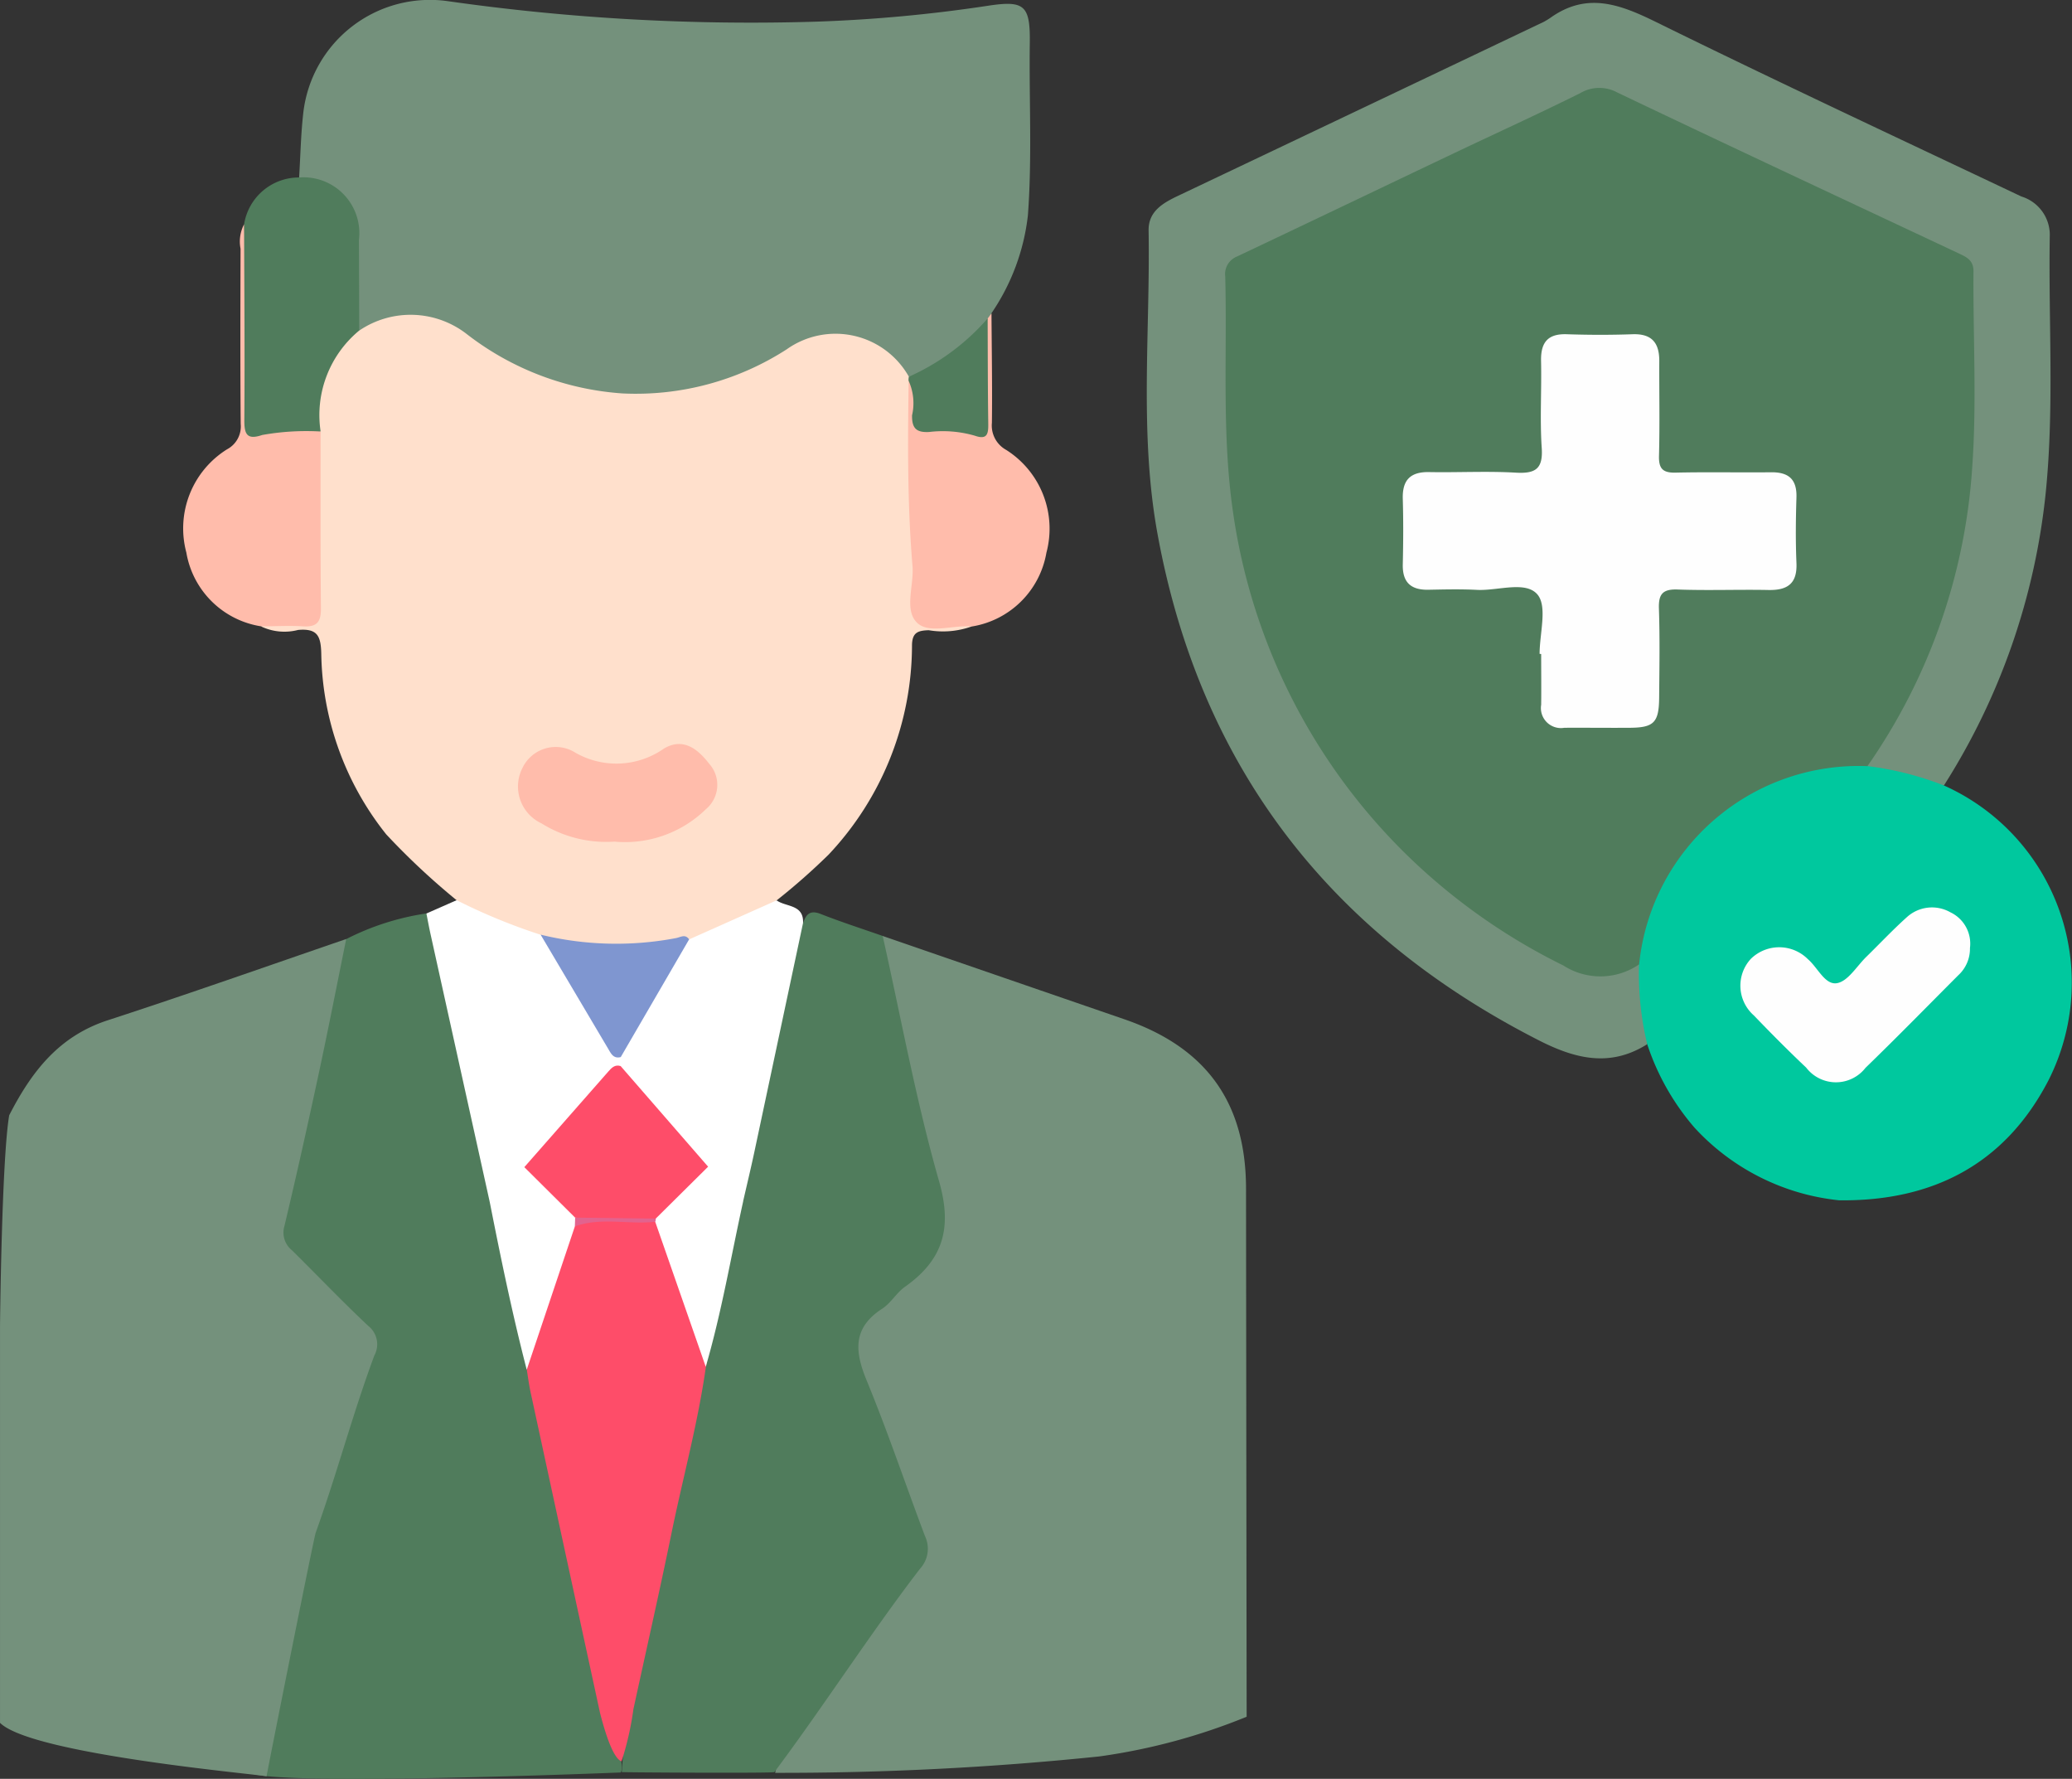<svg xmlns="http://www.w3.org/2000/svg" width="107.994" height="92.693" viewBox="0 0 107.994 92.693">
  <rect x="0" y="0" width="107.994" height="92.693" fill="#333333" stroke="none"/>
  <g id="student-visa" transform="translate(-2527.224 -2112.174)">
    <path id="Path_80370" data-name="Path 80370" d="M58.035,1177.585q6.285,2.169,12.573,4.333c4.281,1.465,6.359,4.338,6.365,8.827q.014,13.763.032,27.526a31.83,31.83,0,0,1-7.677,2.068,160.938,160.938,0,0,1-16.9.855,8.233,8.233,0,0,1,.778-2.08c2.039-2.736,4.061-5.486,6.155-8.182a2.349,2.349,0,0,0,.378-2.613c-1.084-2.727-1.983-5.526-3.061-8.254a2.2,2.2,0,0,1,.685-2.8c1.019-.892,1.894-1.948,2.906-2.85a2.238,2.238,0,0,0,.719-2.443q-1.5-6.6-2.928-13.217C57.979,1178.369,57.77,1177.978,58.035,1177.585Z" transform="translate(2515.195 983.361)" fill="#74917c"/>
    <path id="Path_80371" data-name="Path 80371" d="M92.666,1196.363c-1.939,1.219-3.753.767-5.667-.211-10.917-5.573-17.643-14.29-19.855-26.373-.959-5.234-.377-10.541-.466-15.815-.018-1,.745-1.435,1.535-1.81q9.535-4.528,19.065-9.067a3.972,3.972,0,0,0,.366-.226c1.9-1.341,3.619-.68,5.5.245,6.3,3.1,12.675,6.074,19.024,9.083a2.094,2.094,0,0,1,1.481,1.972c-.078,4.467.238,8.942-.206,13.4a35.077,35.077,0,0,1-5.31,15.315c-.977.28-1.774-.444-2.7-.489-.475-.023-1.044.085-1.365-.456-.078-.491.244-.829.473-1.194a31.027,31.027,0,0,0,4.834-17.127q-.025-3.412.005-6.825a1.455,1.455,0,0,0-.955-1.532c-5.059-2.345-10.125-4.681-15.1-7.186a5.76,5.76,0,0,0-5.9-.152c-4.979,2.577-10.1,4.884-15.2,7.243a1.919,1.919,0,0,0-1.276,2.037c.093,3.882-.175,7.776.447,11.64a31.135,31.135,0,0,0,17.39,23.3,2.68,2.68,0,0,0,2.6.16c.295-.152.671-.366,1.007,0A13.389,13.389,0,0,1,92.666,1196.363Z" transform="translate(2520.412 970.224)" fill="#74917c"/>
    <path id="Path_80372" data-name="Path 80372" d="M60.166,1177.917c.958,4.27,1.739,8.59,2.941,12.79.7,2.443.2,4.093-1.78,5.492-.443.313-.733.848-1.185,1.141-1.54.995-1.441,2.211-.814,3.732,1.1,2.671,2.022,5.412,3.042,8.116a1.534,1.534,0,0,1-.249,1.692c-2.52,3.271-5.121,7.3-7.6,10.607.011.065-7.955.018-7.955,0a38.258,38.258,0,0,1,.926-6.245c1.036-4.97,2.183-9.915,3.206-14.887.711-2.878,1.259-5.792,1.913-8.683q1.435-6.464,2.821-12.94c.112-.523.108-1.1.585-1.489.152-.447.358-.693.913-.474C57.994,1177.187,59.086,1177.538,60.166,1177.917Z" transform="translate(2513.064 983.029)" fill="#507c5c"/>
    <path id="Path_80373" data-name="Path 80373" d="M37.249,1178.065a13.494,13.494,0,0,1,4.181-1.337,3.3,3.3,0,0,1,.714,1.922c.945,4.337,1.885,8.675,2.85,13.008q.933,4.451,1.939,8.886c1.165,5.492,2.4,10.969,3.563,16.463.1.451,1.409,4.034,1.057,4.485,0,0-18.189.746-19.369,0s4.976-18.495,6.026-21.232a1.828,1.828,0,0,0-.526-2.317c-1.133-1.043-2.181-2.175-3.283-3.253a1.95,1.95,0,0,1-.593-1.987c1.032-4.581,2.024-9.168,3.028-13.755A1.634,1.634,0,0,1,37.249,1178.065Z" transform="translate(2508.02 983.044)" fill="#507c5c"/>
    <path id="Path_80374" data-name="Path 80374" d="M85.783,1185.694a15.743,15.743,0,0,1-.426-4.16c-.382-.615-.071-1.224.079-1.8a11.68,11.68,0,0,1,10.924-8.809.952.952,0,0,1,.9.277,16.349,16.349,0,0,1,3.987,1.009,11.257,11.257,0,0,1,5.438,15.388c-2.275,4.368-6.05,6.287-10.9,6.229a11.889,11.889,0,0,1-7.54-3.789A12.747,12.747,0,0,1,85.783,1185.694Z" transform="translate(2527.295 980.893)" fill="#00c89e"/>
    <path id="Path_80375" data-name="Path 80375" d="M41.007,1177.7c-.471,2.32-.924,4.645-1.421,6.959-.574,2.675-1.167,5.344-1.8,8a1.182,1.182,0,0,0,.392,1.26c1.332,1.313,2.621,2.669,3.985,3.948a1.218,1.218,0,0,1,.31,1.536c-1.133,3.049-1.952,6.171-3.056,9.232-.1.268-2.521,12.415-2.562,12.7-.033-.078-12.214-1.115-13.892-2.791v-20.68s.085-8.666.479-10.979c1.2-2.347,2.635-4.13,5.123-4.946C32.728,1180.584,36.86,1179.124,41.007,1177.7Z" transform="translate(2504.262 983.405)" fill="#74917c"/>
    <path id="Path_80376" data-name="Path 80376" d="M46.814,1214.121q-1.809-8.34-3.613-16.682c-.085-.391-.137-.789-.2-1.185.023-1.748.881-3.268,1.365-4.889a7.286,7.286,0,0,1,1.135-2.8c1.309-.586,2.673-.247,4.018-.248a.96.96,0,0,1,.681.66c.726,2.151,1.547,4.273,2.1,6.48a.912.912,0,0,1,.034.641c-.414,2.942-1.206,5.806-1.8,8.711-.626,3.05-1.317,6.087-1.977,9.13a15.713,15.713,0,0,1-.619,2.72C47.455,1216.49,47.006,1214.876,46.814,1214.121Z" transform="translate(2511.681 987.298)" fill="#fe4d69"/>
    <path id="Path_80381" data-name="Path 80381" d="M69.939,1170.279a4.443,4.443,0,0,1-2.25.2c-.567.018-.861.119-.871.784a15.933,15.933,0,0,1-4.355,10.918,34.133,34.133,0,0,1-2.7,2.377,8.348,8.348,0,0,1-3.142,1.669,8.586,8.586,0,0,1-1.552.524,16.66,16.66,0,0,1-7.521-.1,17.178,17.178,0,0,1-3.541-1.388c-.347-.185-.748-.307-.924-.715a37.287,37.287,0,0,1-3.667-3.43,15.459,15.459,0,0,1-3.387-9.41c-.021-.932-.2-1.332-1.21-1.243a2.829,2.829,0,0,1-1.924-.182,1.809,1.809,0,0,1,1.551-.349c.907.042,1.225-.348,1.22-1.233-.016-2.782-.034-5.563.007-8.345.038-.689-.005-1.381.07-2.07a5.362,5.362,0,0,1,2.084-3.587,4.819,4.819,0,0,1,5.667-.062,17.775,17.775,0,0,0,6.226,2.936,13.953,13.953,0,0,0,10.244-1.884,5.082,5.082,0,0,1,4.731-.543,3.313,3.313,0,0,1,2.177,2.171,1.639,1.639,0,0,1,.047.383c-.06,3.668.207,7.327.251,10.991.01.876.293,1.288,1.211,1.243A1.833,1.833,0,0,1,69.939,1170.279Z" transform="translate(2507.94 974.535)" fill="#ffe0cc"/>
    <path id="Path_80382" data-name="Path 80382" d="M66.123,1161.625a4.388,4.388,0,0,0-6.369-1.432,14.512,14.512,0,0,1-8.55,2.3,14.9,14.9,0,0,1-8.094-3.068,4.768,4.768,0,0,0-5.637-.208c-.385-.33-.327-.789-.334-1.217-.021-1.092,0-2.186-.01-3.278-.019-1.868-.474-2.5-2.242-3.153a.994.994,0,0,1-.548-.332c.071-1.132.09-2.27.222-3.4a6.643,6.643,0,0,1,7.512-5.788,111.934,111.934,0,0,0,19.2,1.071,76.9,76.9,0,0,0,8.974-.83c1.879-.285,2.2-.035,2.176,1.907-.042,3.006.126,6.017-.1,9.023a11.284,11.284,0,0,1-1.9,5.095,1.264,1.264,0,0,1-.1.3A6.382,6.382,0,0,1,66.123,1161.625Z" transform="translate(2508.475 970.183)" fill="#74917c"/>
    <path id="Path_80383" data-name="Path 80383" d="M40.756,1176.225a30.665,30.665,0,0,0,4.378,1.8c1.059.858,1.484,2.153,2.214,3.236a25.931,25.931,0,0,0,2.038,3.113.57.57,0,0,1,.018.461c-1.821,1.67-3.28,3.675-5.005,5.435-.614.581-.889,1.558-1.924,1.646q-1.539-6.962-3.078-13.924c-.079-.356-.144-.715-.215-1.074Z" transform="translate(2510.267 982.858)" fill="#fff"/>
    <path id="Path_80384" data-name="Path 80384" d="M46.587,1184.865l0-.467a.844.844,0,0,1,.138-.826c.956-1.643,1.946-3.264,2.934-4.885a.91.91,0,0,1,.491-.421q2.281-1.015,4.563-2.035c.493.355,1.422.2,1.378,1.18q-1.278,6.012-2.557,12.022c-.177.823-.374,1.641-.562,2.462-1.017-.1-1.363-1.021-1.976-1.615-1.294-1.52-2.7-2.942-3.952-4.5C46.831,1185.513,46.477,1185.3,46.587,1184.865Z" transform="translate(2512.988 982.86)" fill="#fff"/>
    <path id="Path_80385" data-name="Path 80385" d="M35.138,1148.74A2.912,2.912,0,0,1,38.256,1152q.01,2.357.016,4.715a5.715,5.715,0,0,0-2.014,5.259c-1.146.609-2.424.318-3.631.519-.395.067-.438-.282-.434-.6.048-3.572-.1-7.146.078-10.718A2.893,2.893,0,0,1,35.138,1148.74Z" transform="translate(2507.676 972.682)" fill="#507c5c"/>
    <path id="Path_80386" data-name="Path 80386" d="M61.651,1154.176l.2-.267c.012,1.9.045,3.8.022,5.7a1.449,1.449,0,0,0,.74,1.411,4.856,4.856,0,0,1,2.1,5.362,4.7,4.7,0,0,1-3.882,3.841c-.977-.09-2.238.411-2.864-.2-.68-.667-.148-1.948-.233-2.958-.271-3.21-.247-6.426-.2-9.642.621.194.51.742.5,1.174-.015.821.285,1.158,1.147,1.178,2.2.051,2.169.086,2.2-2.135A8.739,8.739,0,0,1,61.651,1154.176Z" transform="translate(2517.05 974.596)" fill="#ffbcab"/>
    <path id="Path_80387" data-name="Path 80387" d="M33.094,1150.521c.011,3.39.041,6.779.014,10.168-.007.751.114,1.089.933.811a13.038,13.038,0,0,1,3.041-.182c0,3.068-.012,6.137.018,9.2.008.7-.185,1-.924.953s-1.461,0-2.191,0a4.684,4.684,0,0,1-3.9-3.848,4.857,4.857,0,0,1,2.122-5.377,1.346,1.346,0,0,0,.711-1.318c-.026-3.045-.016-6.091-.007-9.135A1.942,1.942,0,0,1,33.094,1150.521Z" transform="translate(2506.851 973.341)" fill="#ffbcab"/>
    <path id="Path_80388" data-name="Path 80388" d="M103.04,1180.677a11.5,11.5,0,0,0-11.9,10.33,3.571,3.571,0,0,1-3.952.056,31.69,31.69,0,0,1-8.213-5.815,31.149,31.149,0,0,1-9-17.8c-.595-4.093-.3-8.193-.407-12.288a.985.985,0,0,1,.619-1.042c3.778-1.787,7.546-3.593,11.321-5.388,2.184-1.039,4.388-2.04,6.552-3.117a1.958,1.958,0,0,1,1.936-.043c5.921,2.826,11.866,5.6,17.8,8.387.4.189.774.351.771.929-.025,3.413.178,6.841-.067,10.238A30.7,30.7,0,0,1,103.04,1180.677Z" transform="translate(2521.516 971.42)" fill="#507c5c"/>
    <path id="Path_80389" data-name="Path 80389" d="M50.671,1186.359a12.059,12.059,0,0,0,1.829,1.787c-.637,2.883-1.128,5.8-1.955,8.639q-1.317-3.778-2.634-7.556a.236.236,0,0,1-.086-.272C48.7,1188.007,49.408,1186.881,50.671,1186.359Z" transform="translate(2513.463 986.61)" fill="#fff"/>
    <path id="Path_80390" data-name="Path 80390" d="M41.585,1188.154c.777-.417,1.113-1.282,1.813-1.777a5.972,5.972,0,0,1,2.76,2.632.94.94,0,0,1-.129.456l-2.508,7.469C42.769,1194.031,42.166,1191.1,41.585,1188.154Z" transform="translate(2511.157 986.616)" fill="#fff"/>
    <path id="Path_80391" data-name="Path 80391" d="M101.129,1178.612a1.877,1.877,0,0,1-.611,1.424c-1.607,1.611-3.2,3.239-4.833,4.821a1.953,1.953,0,0,1-3.093-.011c-.933-.882-1.839-1.794-2.728-2.72a2.062,2.062,0,0,1-.149-2.954,2.111,2.111,0,0,1,2.969.026c.515.438.892,1.366,1.524,1.246.573-.11,1.021-.884,1.518-1.37.708-.692,1.388-1.417,2.125-2.077a1.943,1.943,0,0,1,2.262-.242A1.806,1.806,0,0,1,101.129,1178.612Z" transform="translate(2528.771 982.96)" fill="#fefefe"/>
    <path id="Path_80392" data-name="Path 80392" d="M44.828,1188.864l.016-.459a5.324,5.324,0,0,1,4.2.053.437.437,0,0,1-.026.163C47.625,1188.778,46.2,1188.37,44.828,1188.864Z" transform="translate(2512.358 987.217)" fill="#e2638e"/>
    <path id="Path_80393" data-name="Path 80393" d="M47.688,1175.371a6.362,6.362,0,0,1-3.8-.952,2.118,2.118,0,0,1-.992-2.884,1.92,1.92,0,0,1,2.636-.871,4.309,4.309,0,0,0,4.741-.143c1.007-.595,1.77.034,2.354.789a1.648,1.648,0,0,1-.167,2.369A6.03,6.03,0,0,1,47.688,1175.371Z" transform="translate(2511.558 980.659)" fill="#ffbcab"/>
    <path id="Path_80394" data-name="Path 80394" d="M51.265,1177.782q-1.782,3.067-3.563,6.132c-.386.1-.51-.188-.658-.437l-3.519-5.942a16.656,16.656,0,0,0,7.053.18C50.821,1177.67,51.062,1177.484,51.265,1177.782Z" transform="translate(2511.876 983.343)" fill="#7f96d0"/>
    <path id="Path_80395" data-name="Path 80395" d="M61.643,1154.1c.008,1.825.005,3.65.032,5.474.007.518-.038.871-.7.636a6.013,6.013,0,0,0-2.384-.193c-.665.035-.9-.193-.888-.87a2.829,2.829,0,0,0-.184-1.809.837.837,0,0,1,.016-.2A11.836,11.836,0,0,0,61.643,1154.1Z" transform="translate(2517.058 974.668)" fill="#507c5c"/>
    <path id="Path_80396" data-name="Path 80396" d="M49.752,1190.49l-4.2-.053-2.647-2.63q2.187-2.489,4.375-4.979c.171-.195.344-.382.644-.289l4.56,5.244Q51.118,1189.135,49.752,1190.49Z" transform="translate(2511.647 985.186)" fill="#fe4d69"/>
    <path id="Path_80397" data-name="Path 80397" d="M83.452,1171.36c0-1.059.412-2.461-.107-3.087-.614-.737-2.066-.192-3.153-.247-.841-.044-1.688-.023-2.532-.007-.91.018-1.359-.377-1.339-1.318.026-1.137.033-2.276,0-3.413-.03-.975.384-1.417,1.37-1.4,1.5.028,3.013-.057,4.512.029,1.032.06,1.436-.19,1.359-1.3-.1-1.5,0-3.008-.034-4.512-.022-.962.338-1.437,1.35-1.4,1.136.038,2.276.041,3.412,0,1-.037,1.4.437,1.4,1.385-.007,1.651.029,3.3-.015,4.955-.018.682.214.888.881.871,1.651-.038,3.3,0,4.955-.018.915-.012,1.357.359,1.328,1.311-.036,1.136-.048,2.276,0,3.412.048,1.074-.459,1.432-1.461,1.411-1.577-.031-3.158.033-4.734-.025-.793-.029-1,.255-.973,1.006.052,1.54.025,3.083.012,4.625-.011,1.3-.271,1.565-1.528,1.574-1.139.008-2.276-.007-3.415,0a1.043,1.043,0,0,1-1.206-1.2c.011-.881,0-1.762,0-2.643Z" transform="translate(2524.017 974.886)" fill="#fefefe"/>
  </g>
</svg>
